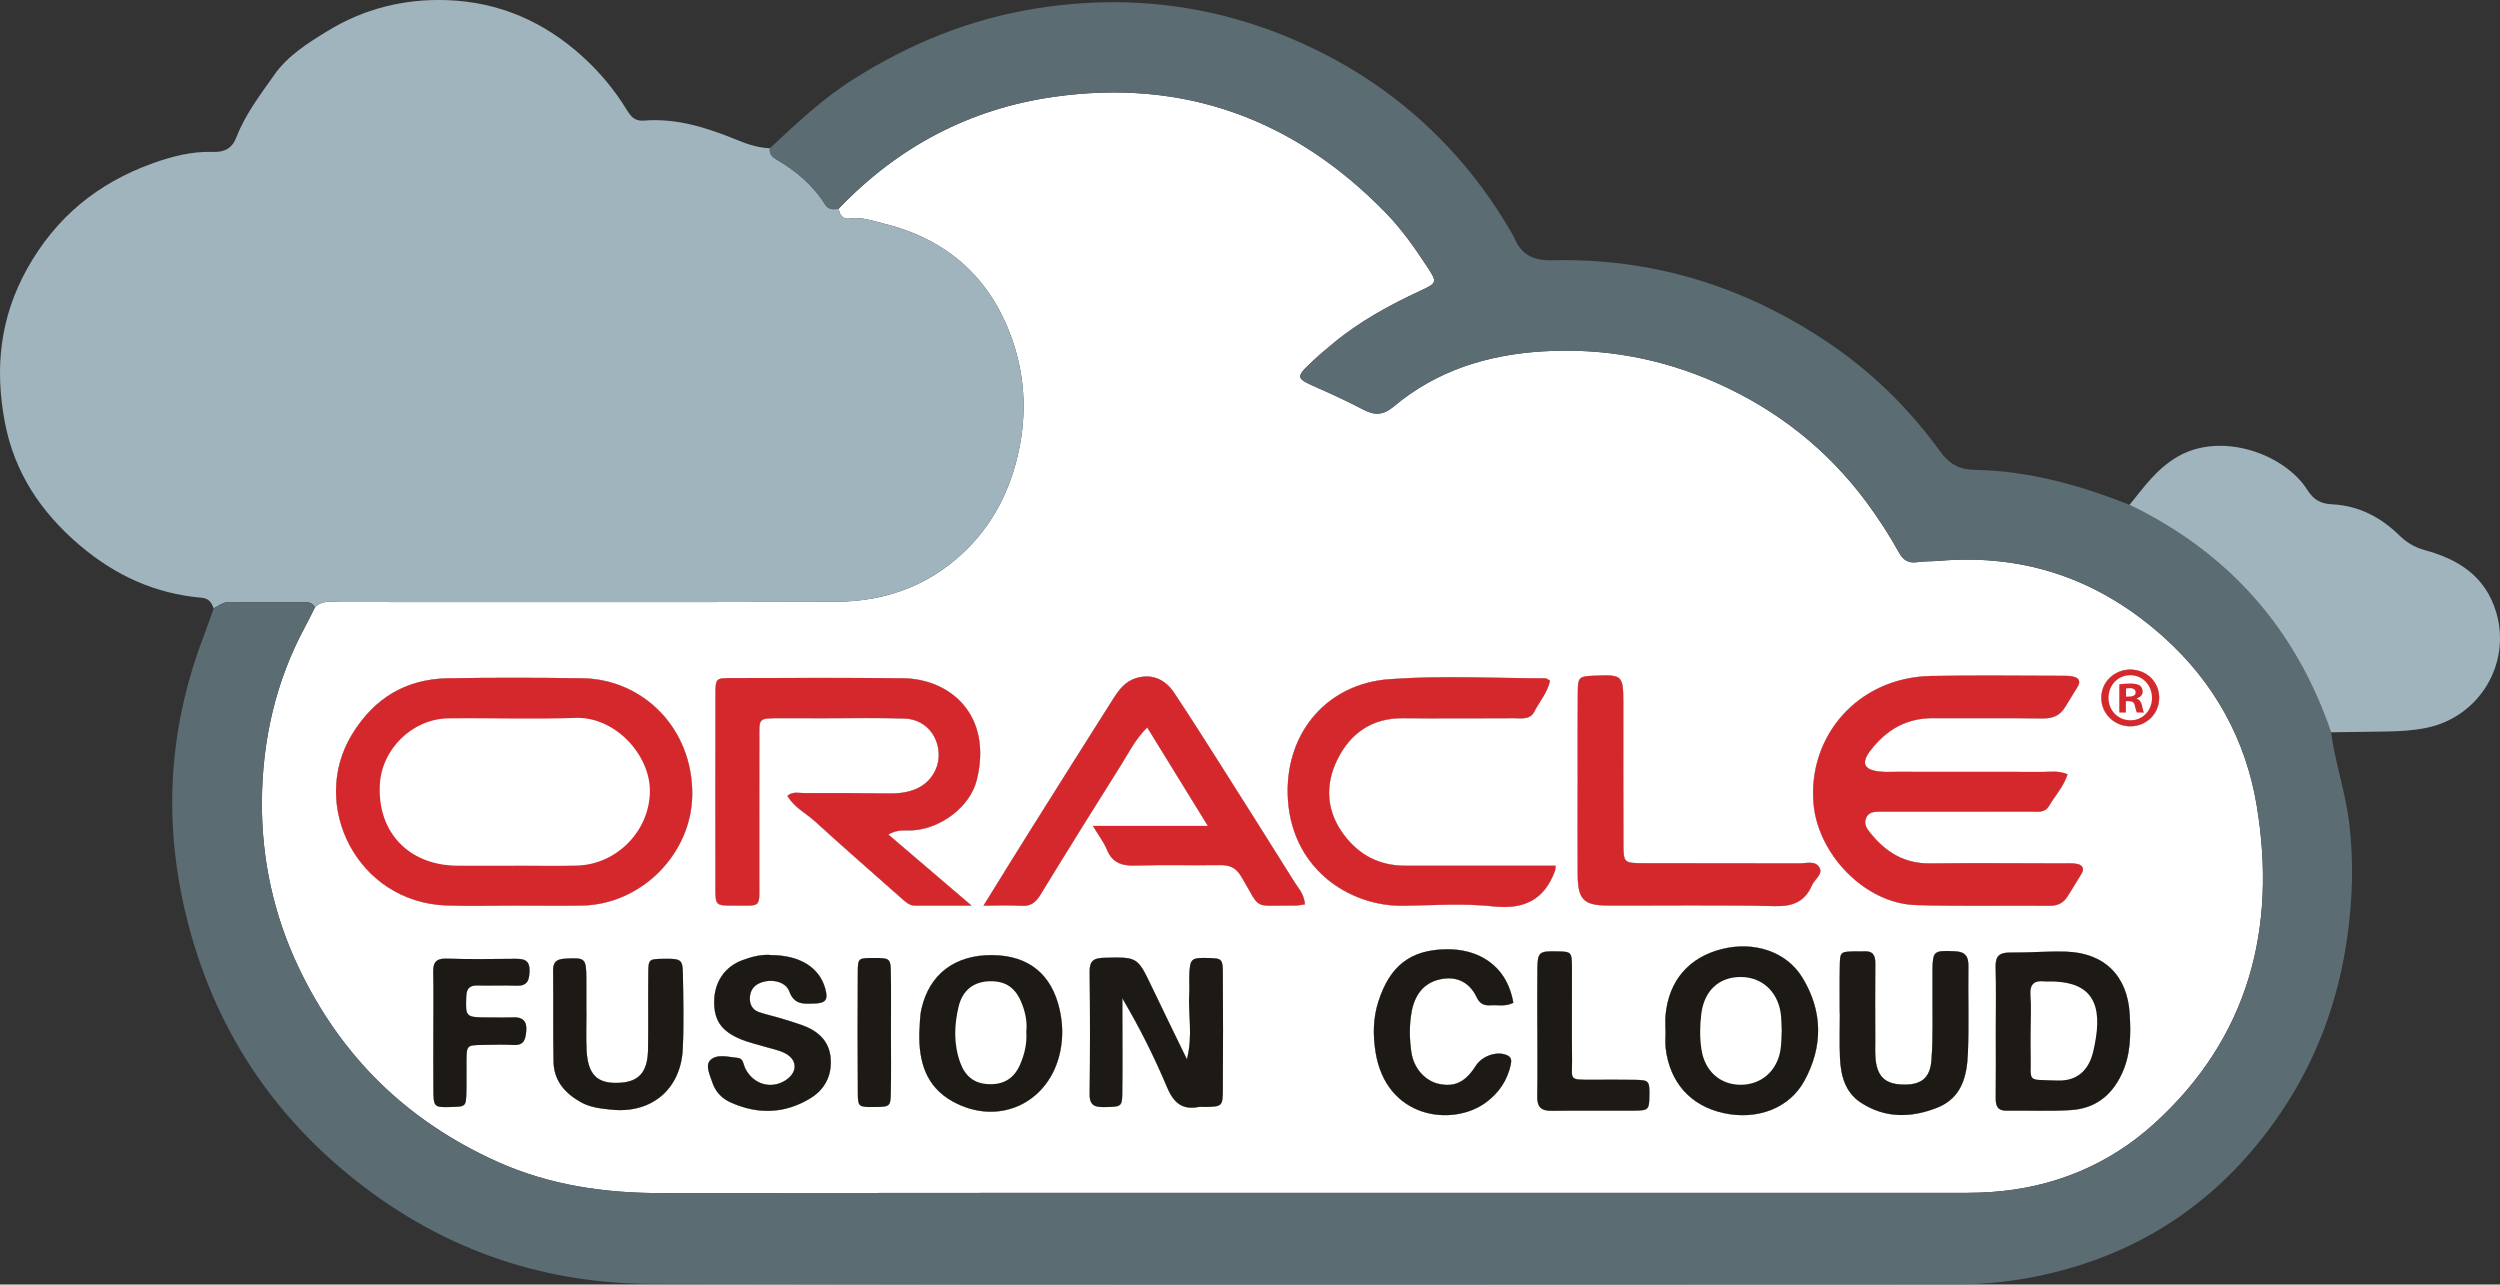 <svg xmlns="http://www.w3.org/2000/svg" id="Layer_2" viewBox="0 0 560.49 287.98"><rect x="0" y="0" width="560.49" height="287.98" fill="#333333" stroke="none"/><defs><style>      .cls-1 {        fill: #fff;      }      .cls-2 {        fill: #a0b4be;      }      .cls-3 {        fill: #d5282c;      }      .cls-4 {        fill: #1d1a15;      }      .cls-5 {        fill: #5b6c73;      }    </style></defs><g id="Layer_4"><g><path class="cls-1" d="M505.95,180.63c-2.44-14.75-9.47-27.58-20.84-37.78-14.38-12.91-31.07-18.74-50.34-17.12-1.66.14-3.35.08-4.99.31-1.95.28-3.1-.48-4.02-2.14-2.18-3.93-4.62-7.69-7.3-11.31-8.83-11.91-20.11-20.75-33.6-26.75-12.36-5.49-25.34-7.88-38.87-7.07-12.44.74-23.88,4.28-33.54,12.38-2.35,1.97-4.26,2.01-6.75.71-3.24-1.69-6.56-3.26-9.91-4.73-5.5-2.42-5.53-2.39-1.08-6.55,1.33-1.25,2.76-2.41,4.16-3.58,5.94-4.94,12.64-8.59,19.61-11.83,3.73-1.73,3.77-1.88,1.51-5.33-2.83-4.33-5.82-8.55-9.43-12.25-20.46-20.95-45.2-30.01-74.28-25.88-18.89,2.68-35,11.21-48.23,25.06.17,1.58.98,2.46,2.63,2.21,2.56-.38,4.95.54,7.32,1.11,14.47,3.53,24.32,12.4,29.09,26.49,2.91,8.61,3.14,17.46.88,26.38-1.83,7.22-5.05,13.62-10.11,19.04-8.28,8.85-18.73,12.89-30.64,12.92-36.98.12-73.96.04-110.94.05-1.96,0-4.04-.49-5.66,1.18-.75,1.48-1.47,2.98-2.26,4.44-6.64,12.29-9.59,25.65-9.64,39.39-.04,12.69,2.61,25.04,8.14,36.73,9.51,20.11,24.33,34.59,44.56,43.71,11.77,5.31,24.1,7.08,36.92,7.07,95.85-.09,191.69-.05,287.54-.06,3.5,0,7.01.06,10.5-.18,13.93-.95,26.36-6.05,36.6-15.35,21.2-19.23,27.52-43.81,22.97-71.27ZM115.7,220.99c-2.82-.12-5.64.03-8.47-.05-1.83-.06-2.63.51-2.7,2.53-.15,4.48-.15,4.6,4.56,4.63,2,.01,3.99.06,5.98-.02,2.13-.08,3.1.89,2.92,2.99-.15,1.71-.36,3.33-2.78,3.21-2.32-.12-4.65-.05-6.97-.01-3.58.05-3.6.07-3.65,3.44-.04,2.33.04,4.66-.02,6.98-.08,3.38-.14,3.4-3.29,3.49-4.02.13-4.09.09-4.12-4.08-.04-4.32-.01-8.64-.01-12.96s.08-8.64-.03-12.96c-.06-2.23.45-3.34,3.01-3.26,5.14.17,10.29.08,15.44.04,1.87,0,3.18.23,3.15,2.66-.03,2.21-.5,3.48-3.02,3.37ZM153.08,235.14c-.42,9.05-7.01,14.6-16.05,13.64-2.28-.24-4.64-.47-6.75-1.64-3.58-1.99-6.08-4.8-6.18-9.04-.15-6.83-.01-13.67-.1-20.5-.02-1.97.81-2.56,2.65-2.67,4.57-.26,4.78-.14,4.81,4.45.01,2.5,0,5,0,7.5h.02c0,2.84-.11,5.68.03,8.51.27,5.37,2.23,7.44,6.71,7.39,4.91-.05,6.99-2.21,7.07-7.57.08-5.67-.02-11.34.05-17.01.03-3.18.13-3.19,3.51-3.24,3.76-.05,4.19.16,4.25,3.17.1,5.67.24,11.35-.02,17.01ZM130.48,203.02c-5.16.09-10.31.01-15.47.01s-9.99.17-14.97-.03c-19.99-.76-30.75-22.52-21.15-38.29,5.02-8.26,12.16-12.5,21.67-12.65,9.98-.15,19.97-.13,29.95,0,13.68.19,24.73,11.22,24.69,25.93-.03,13.36-11.38,24.8-24.72,25.03ZM181.8,246.16c-5.77,3.57-11.92,3.79-18.1.95-1.87-.86-3.28-2.33-3.95-4.31-.56-1.69-1.71-3.94-.5-5.12,1.53-1.5,4.11-.69,6.22-.49,1.18.11,1.18,1.44,1.6,2.31,1.77,3.61,5.82,4.8,9.07,2.68,2.81-1.84,2.68-4.76-.39-6.17-1.49-.69-3.16-.99-4.74-1.47-1.59-.48-3.22-.85-4.75-1.47-4.49-1.81-6.2-4.27-6.15-8.6.06-4.27,2.34-7.73,6.34-9.21,2.18-.8,4.46-1.38,6.56-1.13,6.37.06,10.67,2.79,11.98,7.42.73,2.56.22,3.36-2.43,3.44-2.29.06-4.47.37-5.61-2.73-.84-2.29-4.14-2.88-6.52-1.9-1.56.64-2.3,1.86-2.32,3.5-.01,1.49.69,2.6,2.1,3.07,1.57.53,3.2.88,4.79,1.35,1.6.48,3.18.97,4.75,1.52,3.53,1.26,6.14,3.44,6.48,7.42.33,3.81-1.27,6.99-4.43,8.94ZM199.72,245.08c-.06,3-.24,3.07-3.67,3.11-3.48.04-3.71-.05-3.73-2.96-.07-9.12-.06-18.24-.01-27.36.02-3.08.14-3.09,3.58-3.09,3.51-.01,3.77.11,3.83,2.94.09,4.64.02,9.29.03,13.93,0,4.47.06,8.95-.03,13.43ZM202.14,201.43c-6.47-5.74-13.01-11.41-19.39-17.25-2.04-1.87-4.7-3.12-6.21-5.76,1.2-1.02,2.55-.61,3.76-.61,6.33-.02,12.66,0,18.99.08,2.03.03,4-.17,5.87-.92,3.76-1.5,5.86-5.31,5.17-9.22-.66-3.78-3.59-6.54-7.61-6.66-5.99-.17-11.99-.06-17.99-.06-3.16-.01-6.33,0-9.49-.01-5.45,0-4.99-.07-5,4.81-.03,10.5,0,21-.01,31.5-.01,6.44.69,5.69-6.01,5.7-3.75,0-3.82-.07-3.82-3.87-.03-14.5-.03-29,.01-43.5.01-3.56.08-3.62,3.55-3.63,12.83-.02,25.66-.1,38.48.04,10.69.12,20.11,8.32,16.56,22.76-1.5,6.1-8.05,10.92-14.38,11.34-1.59.1-3.28-.33-5.45.93,6.2,5.29,11.97,10.23,18.64,15.93-4.93,0-8.8,0-12.67,0-1.3,0-2.12-.83-3-1.61ZM237.68,235.84c-2.43,11.51-13.87,16.82-24.16,11.07-5.95-3.32-7.52-8.9-7.42-15.24.14-1.82.08-3.69.48-5.45,1.77-7.86,7.54-12.17,15.93-12.09,8.16.09,13.34,4.33,15.09,12.34.68,3.12.75,6.22.08,9.37ZM274.16,244.25c-.03,3.79-.16,3.84-3.98,3.93-.5.01-1.01-.08-1.5.01-3.77.72-5.63-1.1-7.06-4.49-2.82-6.71-6.08-13.24-9.99-19.87v2.93c0,6.16.07,12.33-.02,18.5-.03,2.83-.34,2.89-3.85,2.94-2.08.04-3.5-.17-3.47-2.87.11-9.16.11-18.33,0-27.5-.03-2.51,1-3.04,3.27-3.1,7.47-.18,7.44-.25,10.7,6.57,2.49,5.23,5.05,10.43,7.84,16.19,1.39-5.4.23-10.2.52-14.95.08-1.32-.03-2.66.02-3.99.15-3.63.43-3.87,4.18-3.77,3.14.08,3.31.16,3.34,3.46.05,8.67.06,17.34,0,26.01ZM290.34,203.02c-9.83-.09-7.4,1.29-12.06-6.51-1.23-2.07-2.68-2.59-4.85-2.56-6.32.09-12.65-.09-18.97.1-3.02.09-5.11-.65-6.32-3.61-.67-1.63-1.8-3.08-3.11-5.27h25.77c-4.8-7.79-9.09-14.75-13.6-22.08-2.64,2.61-4.07,5.55-5.78,8.27-6.1,9.69-12.16,19.42-18.13,29.19-1.07,1.76-2.19,2.68-4.34,2.53-2.62-.18-5.26-.04-8.45-.04,3.7-5.96,7.07-11.46,10.5-16.91,6.18-9.85,12.37-19.68,18.6-29.5,1.26-1.97,2.68-3.87,5.07-4.59,3.42-1.03,6.44.07,8.6,3.32,3.39,5.11,6.69,10.3,9.98,15.48,5.69,8.98,11.38,17.96,17,26.97.86,1.37,2.11,2.59,2.32,4.95-.94.11-1.59.27-2.23.26ZM288.69,177.9c-.28-13.83,8.92-24.61,22.78-25.63,11.6-.86,23.32-.21,34.98-.2.29,0,.57.27,1.06.52-.53,2.62-2.34,4.65-3.53,6.96-.95,1.84-2.8,1.47-4.44,1.47-8.34.01-16.67.08-25,0-6.96-.07-11.82,3.39-14.72,9.29-2.82,5.74-2.47,11.62,1.55,16.94,3.43,4.54,8,6.85,13.72,6.84h33.67c-.08.79-.07.97-.12,1.12-2.4,6.5-6.87,8.76-13.85,8-6.59-.71-13.32-.25-19.98-.13-12.55.23-25.79-8.63-26.12-25.17ZM316.43,235.93c.52,3.58,3.08,6.41,6.15,7.07,3.55.77,5.96-.4,8.26-4.02,1.45-2.29,4.82-3.42,7.07-2.39.94.43,1,1.15.81,2.06-.77,3.57-2.66,6.38-5.6,8.54-7.47,5.49-22.38,3.66-24.74-11.37-.58-3.72-.57-7.55.66-11.34,2.6-8.01,7.21-11.54,15.22-11.66,6.91-.11,13.52,3.33,15.03,12-1.79.93-3.49.44-5.11.56-1.4.1-2.4-.27-3.11-1.78-1.61-3.4-4.54-4.84-8.19-4.04-3.86.83-5.78,3.73-6.42,7.41-.52,2.96-.47,5.99-.03,8.96ZM369.79,245.61c-.05,3.17-.15,3.36-3.39,3.39-6.16.05-12.33-.05-18.49.04-2.35.04-3.31-.83-3.27-3.2.09-4.99.03-9.99.03-14.99h-.01c0-4.5-.05-9,.01-13.49.05-3.93.34-4.14,4.38-4.07,3.31.07,3.36.07,3.38,3.86.03,6.83-.06,13.66.02,20.49.05,4.55-.91,4.44,4.66,4.43,3.16,0,6.33-.04,9.49.02,3.12.07,3.23.23,3.19,3.52ZM404.53,242.33c-3.43,6.25-10.69,8.85-18.12,7.22-7.37-1.62-12.05-6.82-12.97-14.51-.15-1.31-.02-2.66-.02-3.99h-.03c0-1.17-.09-2.34.02-3.49.73-7.71,5.21-12.93,12.63-14.79,7.18-1.8,14.43.53,18.01,6.34,4.65,7.54,4.7,15.53.48,23.22ZM406.22,198.5c-1.59,3.67-4.28,4.74-8.3,4.65-12.48-.29-24.97-.09-37.46-.14-5.4-.01-6.71-1.35-6.75-6.83-.04-6.83-.01-13.66-.01-20.48h.01c0-6.83-.04-13.66.02-20.49.03-3.44.26-3.58,3.72-3.72,6.31-.26,6.48-.11,6.49,6.11.01,10.49-.03,20.98.02,31.47.02,4.38.09,4.44,4.49,4.45,11.65.04,23.3,0,34.96.04,1.59.01,3.71-.7,4.56,1.06.69,1.43-1.17,2.55-1.75,3.88ZM441.2,236.12c-.21,5.12-1.35,10.04-6.9,12.23-5.89,2.32-11.76,2.4-17.18-1.19-3.48-2.31-4.45-6.11-4.61-10.05-.14-3.33-.03-6.67-.03-10h-.03c0-3.51-.05-7.01.02-10.51.06-3.23.11-3.23,3.45-3.31.66-.02,1.33.05,2,0,2-.13,2.54.92,2.52,2.76-.06,5.66-.02,11.34-.01,17.01,0,1.33-.05,2.67.04,4,.27,4.07,2.01,5.89,5.76,6.08,4.29.22,6.48-1.24,6.79-5.48.4-5.3.19-10.66.24-15.99.01-1.33-.02-2.67-.01-4,.05-4.49.28-4.59,4.9-4.41,2.38.09,3.19,1.03,3.16,3.35-.1,6.5.15,13.02-.11,19.51ZM429.46,202.91c-11.35-.38-21.86-11.34-22.87-22.68-1.34-14.95,9.71-28.35,26.35-28.68,9.83-.19,19.66-.05,29.49-.04.82,0,1.68,0,2.47.2,1.19.3,1.61,1.07.91,2.22-.95,1.56-1.91,3.12-2.87,4.68-1.16,1.88-2.81,2.49-5.04,2.46-8.16-.12-16.33-.01-24.49-.06-5.99-.04-10.54,2.63-14.07,7.26-2.1,2.75-1.5,4.25,1.82,4.68,1.32.18,2.66.09,4,.09,10.99,0,21.98,0,32.98.02,1.64.01,3.32-.32,5.41.53-.96,2.88-2.85,4.82-4.16,7.09-.96,1.64-2.56,1.28-4.02,1.28-7.33.02-14.66.01-21.99.01-3.96,0-7.92-.01-11.88,0-1.18.01-2.43.03-3.06,1.25-.71,1.41.08,2.54.94,3.6,3.41,4.22,7.57,6.82,13.25,6.75,9.83-.12,19.66-.02,29.48-.01,1.17,0,2.35-.08,3.49.11,1.13.19,1.81.94,1.11,2.14-1,1.73-2.1,3.39-3.14,5.1-.95,1.55-2.24,2.19-4.13,2.17-9.99-.1-20,.16-29.98-.17ZM475.6,240.97c-2.32,4.83-6.03,7.53-11.2,7.9-4.81.33-9.65.06-14.47.14-2.04.04-2.52-1-2.5-2.8.06-4.99.02-9.98.02-14.98s.09-9.65-.04-14.48c-.07-2.41.87-3.21,3.21-3.19,4.15.04,8.31-.32,12.46-.21,8.64.23,13.88,5.34,14.39,13.97.27,4.64.26,9.23-1.87,13.65ZM477.61,162.83c-3.62,0-6.51-2.81-6.51-6.39s2.89-6.32,6.51-6.32,6.47,2.81,6.47,6.32-2.81,6.39-6.47,6.39Z"></path><path class="cls-1" d="M118.72,217.62c-.03,2.21-.5,3.48-3.02,3.37-2.82-.12-5.64.03-8.47-.05-1.83-.06-2.63.51-2.7,2.53-.15,4.48-.15,4.6,4.56,4.63,2,.01,3.99.06,5.98-.02,2.13-.08,3.1.89,2.92,2.99-.15,1.71-.36,3.33-2.78,3.21-2.32-.12-4.65-.05-6.97-.01-3.58.05-3.6.07-3.65,3.44-.04,2.33.04,4.66-.02,6.98-.08,3.38-.14,3.4-3.29,3.49-4.02.13-4.09.09-4.12-4.08-.04-4.32-.01-8.64-.01-12.96s.08-8.64-.03-12.96c-.06-2.23.45-3.34,3.01-3.26,5.14.17,10.29.08,15.44.04,1.87,0,3.18.23,3.15,2.66Z"></path><path class="cls-1" d="M153.1,218.13c.1,5.67.24,11.35-.02,17.01-.42,9.05-7.01,14.6-16.05,13.64-2.28-.24-4.64-.47-6.75-1.64-3.58-1.99-6.08-4.8-6.18-9.04-.15-6.83-.01-13.67-.1-20.5-.02-1.97.81-2.56,2.65-2.67,4.57-.26,4.78-.14,4.81,4.45.01,2.5,0,5,0,7.5h.02c0,2.84-.11,5.68.03,8.51.27,5.37,2.23,7.44,6.71,7.39,4.91-.05,6.99-2.21,7.07-7.57.08-5.67-.02-11.34.05-17.01.03-3.18.13-3.19,3.51-3.24,3.76-.05,4.19.16,4.25,3.17Z"></path><path class="cls-1" d="M155.2,177.99c-.03,13.36-11.38,24.8-24.72,25.03-5.16.09-10.31.01-15.47.01s-9.99.17-14.97-.03c-19.99-.76-30.75-22.52-21.15-38.29,5.02-8.26,12.16-12.5,21.67-12.65,9.98-.15,19.97-.13,29.95,0,13.68.19,24.73,11.22,24.69,25.93Z"></path><path class="cls-1" d="M186.23,237.22c.33,3.81-1.27,6.99-4.43,8.94-5.77,3.57-11.92,3.79-18.1.95-1.87-.86-3.28-2.33-3.95-4.31-.56-1.69-1.71-3.94-.5-5.12,1.53-1.5,4.11-.69,6.22-.49,1.18.11,1.18,1.44,1.6,2.31,1.77,3.61,5.82,4.8,9.07,2.68,2.81-1.84,2.68-4.76-.39-6.17-1.49-.69-3.16-.99-4.74-1.47-1.59-.48-3.22-.85-4.75-1.47-4.49-1.81-6.2-4.27-6.15-8.6.06-4.27,2.34-7.73,6.34-9.21,2.18-.8,4.46-1.38,6.56-1.13,6.37.06,10.67,2.79,11.98,7.42.73,2.56.22,3.36-2.43,3.44-2.29.06-4.47.37-5.61-2.73-.84-2.29-4.14-2.88-6.52-1.9-1.56.64-2.3,1.86-2.32,3.5-.01,1.49.69,2.6,2.1,3.07,1.57.53,3.2.88,4.79,1.35,1.6.48,3.18.97,4.75,1.52,3.53,1.26,6.14,3.44,6.48,7.42Z"></path><path class="cls-1" d="M199.75,231.65c0,4.47.06,8.95-.03,13.43-.06,3-.24,3.07-3.67,3.11-3.48.04-3.71-.05-3.73-2.96-.07-9.12-.06-18.24-.01-27.36.02-3.08.14-3.09,3.58-3.09,3.51-.01,3.77.11,3.83,2.94.09,4.64.02,9.29.03,13.93Z"></path><path class="cls-1" d="M217.81,203.03c-4.93,0-8.8,0-12.67,0-1.3,0-2.12-.83-3-1.61-6.47-5.74-13.01-11.41-19.39-17.25-2.04-1.87-4.7-3.12-6.21-5.76,1.2-1.02,2.55-.61,3.76-.61,6.33-.02,12.66,0,18.99.08,2.03.03,4-.17,5.87-.92,3.76-1.5,5.86-5.31,5.17-9.22-.66-3.78-3.59-6.54-7.61-6.66-5.99-.17-11.99-.06-17.99-.06-3.16-.01-6.33,0-9.49-.01-5.45,0-4.99-.07-5,4.81-.03,10.5,0,21-.01,31.5-.01,6.44.69,5.69-6.01,5.7-3.75,0-3.82-.07-3.82-3.87-.03-14.5-.03-29,.01-43.5.01-3.56.08-3.62,3.55-3.63,12.83-.02,25.66-.1,38.48.04,10.69.12,20.11,8.32,16.56,22.76-1.5,6.1-8.05,10.92-14.38,11.34-1.59.1-3.28-.33-5.45.93,6.2,5.29,11.97,10.23,18.64,15.93Z"></path><path class="cls-1" d="M237.6,226.47c.68,3.12.75,6.22.08,9.37-2.43,11.51-13.87,16.82-24.16,11.07-5.95-3.32-7.52-8.9-7.42-15.24.14-1.82.08-3.69.48-5.45,1.77-7.86,7.54-12.17,15.93-12.09,8.16.09,13.34,4.33,15.09,12.34Z"></path><path class="cls-1" d="M274.16,218.24c.05,8.67.06,17.34,0,26.01-.03,3.79-.16,3.84-3.98,3.93-.5.01-1.01-.08-1.5.01-3.77.72-5.63-1.1-7.06-4.49-2.82-6.71-6.08-13.24-9.99-19.87v2.93c0,6.16.07,12.33-.02,18.5-.03,2.83-.34,2.89-3.85,2.94-2.08.04-3.5-.17-3.47-2.87.11-9.16.11-18.33,0-27.5-.03-2.51,1-3.04,3.27-3.1,7.47-.18,7.44-.25,10.7,6.57,2.49,5.23,5.05,10.43,7.84,16.19,1.39-5.4.23-10.2.52-14.95.08-1.32-.03-2.66.02-3.99.15-3.63.43-3.87,4.18-3.77,3.14.08,3.31.16,3.34,3.46Z"></path><path class="cls-1" d="M290.25,197.81c.86,1.37,2.11,2.59,2.32,4.95-.94.11-1.59.27-2.23.26-9.83-.09-7.4,1.29-12.06-6.51-1.23-2.07-2.68-2.59-4.85-2.56-6.32.09-12.65-.09-18.97.1-3.02.09-5.11-.65-6.32-3.61-.67-1.63-1.8-3.08-3.11-5.27h25.77c-4.8-7.79-9.09-14.75-13.6-22.08-2.64,2.61-4.07,5.55-5.78,8.27-6.1,9.69-12.16,19.42-18.13,29.19-1.07,1.76-2.19,2.68-4.34,2.53-2.62-.18-5.26-.04-8.45-.04,3.7-5.96,7.07-11.46,10.5-16.91,6.18-9.85,12.37-19.68,18.6-29.5,1.26-1.97,2.68-3.87,5.07-4.59,3.42-1.03,6.44.07,8.6,3.32,3.39,5.11,6.69,10.3,9.98,15.48,5.69,8.98,11.38,17.96,17,26.97Z"></path><path class="cls-1" d="M316.46,226.97c-.52,2.96-.47,5.99-.03,8.96.52,3.58,3.08,6.41,6.15,7.07,3.55.77,5.96-.4,8.26-4.02,1.45-2.29,4.82-3.42,7.07-2.39.94.43,1,1.15.81,2.06-.77,3.57-2.66,6.38-5.6,8.54-7.47,5.49-22.38,3.66-24.74-11.37-.58-3.72-.57-7.55.66-11.34,2.6-8.01,7.21-11.54,15.22-11.66,6.91-.11,13.52,3.33,15.03,12-1.79.93-3.49.44-5.11.56-1.4.1-2.4-.27-3.11-1.78-1.61-3.4-4.54-4.84-8.19-4.04-3.86.83-5.78,3.73-6.42,7.41Z"></path><path class="cls-1" d="M314.81,203.07c-12.55.23-25.79-8.63-26.12-25.17-.28-13.83,8.92-24.61,22.78-25.63,11.6-.86,23.32-.21,34.98-.2.29,0,.57.27,1.06.52-.53,2.62-2.34,4.65-3.53,6.96-.95,1.84-2.8,1.47-4.44,1.47-8.34.01-16.67.08-25,0-6.96-.07-11.82,3.39-14.72,9.29-2.82,5.74-2.47,11.62,1.55,16.94,3.43,4.54,8,6.85,13.72,6.84h33.67c-.08.79-.07.97-.12,1.12-2.4,6.5-6.87,8.76-13.85,8-6.59-.71-13.32-.25-19.98-.13Z"></path><path class="cls-1" d="M369.79,245.61c-.05,3.17-.15,3.36-3.39,3.39-6.16.05-12.33-.05-18.49.04-2.35.04-3.31-.83-3.27-3.2.09-4.99.03-9.99.03-14.99h-.01c0-4.5-.05-9,.01-13.49.05-3.93.34-4.14,4.38-4.07,3.31.07,3.36.07,3.38,3.86.03,6.83-.06,13.66.02,20.49.05,4.55-.91,4.44,4.66,4.43,3.16,0,6.33-.04,9.49.02,3.12.07,3.23.23,3.19,3.52Z"></path><path class="cls-1" d="M404.05,219.11c4.65,7.54,4.7,15.53.48,23.22-3.43,6.25-10.69,8.85-18.12,7.22-7.37-1.62-12.05-6.82-12.97-14.51-.15-1.31-.02-2.66-.02-3.99h-.03c0-1.17-.09-2.34.02-3.49.73-7.71,5.21-12.93,12.63-14.79,7.18-1.8,14.43.53,18.01,6.34Z"></path><path class="cls-1" d="M407.97,194.62c.69,1.43-1.17,2.55-1.75,3.88-1.59,3.67-4.28,4.74-8.3,4.65-12.48-.29-24.97-.09-37.46-.14-5.4-.01-6.71-1.35-6.75-6.83-.04-6.83-.01-13.66-.01-20.48h.01c0-6.83-.04-13.66.02-20.49.03-3.44.26-3.58,3.72-3.72,6.31-.26,6.48-.11,6.49,6.11.01,10.49-.03,20.98.02,31.47.02,4.38.09,4.44,4.49,4.45,11.65.04,23.3,0,34.96.04,1.59.01,3.71-.7,4.56,1.06Z"></path><path class="cls-1" d="M441.2,236.12c-.21,5.12-1.35,10.04-6.9,12.23-5.89,2.32-11.76,2.4-17.18-1.19-3.48-2.31-4.45-6.11-4.61-10.05-.14-3.33-.03-6.67-.03-10h-.03c0-3.51-.05-7.01.02-10.51.06-3.23.11-3.23,3.45-3.31.66-.02,1.33.05,2,0,2-.13,2.54.92,2.52,2.76-.06,5.66-.02,11.34-.01,17.01,0,1.33-.05,2.67.04,4,.27,4.07,2.01,5.89,5.76,6.08,4.29.22,6.48-1.24,6.79-5.48.4-5.3.19-10.66.24-15.99.01-1.33-.02-2.67-.01-4,.05-4.49.28-4.59,4.9-4.41,2.38.09,3.19,1.03,3.16,3.35-.1,6.5.15,13.02-.11,19.51Z"></path><path class="cls-1" d="M429.46,202.91c-11.35-.38-21.86-11.34-22.87-22.68-1.34-14.95,9.71-28.35,26.35-28.68,9.83-.19,19.66-.05,29.49-.04.82,0,1.68,0,2.47.2,1.19.3,1.61,1.07.91,2.22-.95,1.56-1.91,3.12-2.87,4.68-1.16,1.88-2.81,2.49-5.04,2.46-8.16-.12-16.33-.01-24.49-.06-5.99-.04-10.54,2.63-14.07,7.26-2.1,2.75-1.5,4.25,1.82,4.68,1.32.18,2.66.09,4,.09,10.99,0,21.98,0,32.98.02,1.64.01,3.32-.32,5.41.53-.96,2.88-2.85,4.82-4.16,7.09-.96,1.64-2.56,1.28-4.02,1.28-7.33.02-14.66.01-21.99.01-3.96,0-7.92-.01-11.88,0-1.18.01-2.43.03-3.06,1.25-.71,1.41.08,2.54.94,3.6,3.41,4.22,7.57,6.82,13.25,6.75,9.83-.12,19.66-.02,29.48-.01,1.17,0,2.35-.08,3.49.11,1.13.19,1.81.94,1.11,2.14-1,1.73-2.1,3.39-3.14,5.1-.95,1.55-2.24,2.19-4.13,2.17-9.99-.1-20,.16-29.98-.17Z"></path><path class="cls-1" d="M477.47,227.32c.27,4.64.26,9.23-1.87,13.65-2.32,4.83-6.03,7.53-11.2,7.9-4.81.33-9.65.06-14.47.14-2.04.04-2.52-1-2.5-2.8.06-4.99.02-9.98.02-14.98s.09-9.65-.04-14.48c-.07-2.41.87-3.21,3.21-3.19,4.15.04,8.31-.32,12.46-.21,8.64.23,13.88,5.34,14.39,13.97Z"></path><path class="cls-1" d="M484.08,156.44c0,3.58-2.81,6.39-6.47,6.39s-6.51-2.81-6.51-6.39,2.89-6.32,6.51-6.32,6.47,2.81,6.47,6.32Z"></path><g><path class="cls-2" d="M227.97,102.96c-1.83,7.22-5.05,13.62-10.11,19.04-8.28,8.85-18.73,12.89-30.64,12.92-36.98.12-73.96.04-110.94.05-1.96,0-4.04-.49-5.66,1.18-.44-.78-1.11-1.14-2-1.14-5.72,0-11.44.06-17.16-.04-1.47-.03-2.41.84-3.55,1.41-.5-1.26-1.02-2.22-2.73-2.37-10.35-.9-19.28-4.96-27.23-11.7-8.76-7.44-14.74-16.36-16.88-27.73C-1.19,82.59-.02,71.25,6.05,60.32c6.44-11.59,15.85-19.26,28.08-23.67,4.32-1.56,8.85-2.75,13.5-2.59,2.72.09,4.39-.75,5.38-3.31,1.99-5.15,5.36-9.51,8.48-13.97,2.99-4.26,7.44-7.06,11.78-9.73C81.48,1.97,90.61-.31,100.23.03c11.67.41,21.8,4.84,30.43,12.7,3.83,3.48,7.11,7.41,9.81,11.83.87,1.41,1.74,2.65,3.84,2.48,7.45-.62,14.34,1.64,21.12,4.41,2.29.94,4.66,1.69,7.17,1.79-.15,1.12.4,1.87,1.32,2.41,4.44,2.59,8.31,5.79,11.07,10.2.72,1.16,1.87,1.2,3.06.92.17,1.58.98,2.46,2.63,2.21,2.56-.38,4.95.54,7.32,1.11,14.47,3.53,24.32,12.4,29.09,26.49,2.91,8.61,3.14,17.46.88,26.38Z"></path><path class="cls-5" d="M526.27,209.98c-1.99,14.36-6.91,27.72-15.1,39.74-13.03,19.12-30.83,31.32-53.49,36.21-5.99,1.29-12.11,2-18.26,2-97.81.01-195.62.15-293.43-.09-25.39-.06-48.21-8.34-67.97-24.58-19.8-16.28-32.05-37.17-37.21-62.07-4.12-19.92-2.44-39.62,4.91-58.72.77-2.01,1.46-4.06,2.19-6.09,1.14-.57,2.08-1.44,3.55-1.41,5.72.1,11.44.04,17.16.04.89,0,1.56.36,2,1.14-.75,1.48-1.47,2.98-2.26,4.44-6.64,12.29-9.59,25.65-9.64,39.39-.04,12.69,2.61,25.04,8.14,36.73,9.51,20.11,24.33,34.59,44.56,43.71,11.77,5.31,24.1,7.08,36.92,7.07,95.85-.09,191.69-.05,287.54-.06,3.5,0,7.01.06,10.5-.18,13.93-.95,26.36-6.05,36.6-15.35,21.2-19.23,27.52-43.81,22.97-71.27-2.44-14.75-9.47-27.58-20.84-37.78-14.38-12.91-31.07-18.74-50.34-17.12-1.66.14-3.35.08-4.99.31-1.95.28-3.1-.48-4.02-2.14-2.18-3.93-4.62-7.69-7.3-11.31-8.83-11.91-20.11-20.75-33.6-26.75-12.36-5.49-25.34-7.88-38.87-7.07-12.44.74-23.88,4.28-33.54,12.38-2.35,1.97-4.26,2.01-6.75.71-3.24-1.69-6.56-3.26-9.91-4.73-5.5-2.42-5.53-2.39-1.08-6.55,1.33-1.25,2.76-2.41,4.16-3.58,5.94-4.94,12.64-8.59,19.61-11.83,3.73-1.73,3.77-1.88,1.51-5.33-2.83-4.33-5.82-8.55-9.43-12.25-20.46-20.95-45.2-30.01-74.28-25.88-18.89,2.68-35,11.21-48.23,25.06-1.19.28-2.34.24-3.06-.92-2.76-4.41-6.63-7.61-11.07-10.2-.92-.54-1.47-1.29-1.32-2.41,5.96-5.57,11.89-11.17,18.83-15.54,12.63-7.97,26.13-13.48,41.03-15.83,21.53-3.4,42.09-.48,61.58,8.82,18.91,9.03,33.84,22.75,44.51,40.92.34.57.69,1.15.95,1.75,1.62,3.81,4.3,5.09,8.57,4.99,22.43-.52,42.91,5.83,61.53,18.28,9.93,6.64,18.34,14.86,25.32,24.51,2,2.77,4.13,4.13,7.74,4.19,12.09.21,23.59,3.42,34.78,7.85,22.14,10.71,37.21,27.69,45.17,50.98.92,6.9,3.25,13.49,4.09,20.47,1.02,8.54.73,16.95-.43,25.35Z"></path><path class="cls-2" d="M522.61,164.16c-7.96-23.29-23.03-40.27-45.17-50.98,3.2-3.93,5.97-7.97,10.69-10.75,9.86-5.8,24.07-.64,29.15,7.38,1.41,2.23,2.96,3.14,5.6,3.26,5.85.27,10.82,2.85,14.99,6.91,1.67,1.63,3.36,2.7,5.8,3.37,7.43,2.03,13.57,5.79,15.98,13.97,3.4,11.55-3.85,23.49-15.7,25.87-2.98.6-5.89.76-8.86.81-4.16.06-8.32.12-12.49.18Z"></path><path class="cls-3" d="M130.51,152.06c-9.98-.13-19.97-.15-29.95,0-9.51.15-16.65,4.39-21.67,12.65-9.6,15.77,1.16,37.53,21.15,38.29,4.98.2,9.98.03,14.97.03s10.31.08,15.47-.01c13.34-.23,24.69-11.67,24.72-25.03.04-14.71-11.01-25.74-24.69-25.93ZM129.39,194.05c-4.66.13-9.33.02-13.99.02v.02c-4.33,0-8.66.03-12.99-.01-10.8-.12-17.82-7.53-17.25-18.18.42-7.96,7.3-14.74,15.34-14.84,9.49-.12,19,.24,28.48-.11,8.88-.32,16.71,8.21,16.72,16.33,0,8.96-7.4,16.52-16.31,16.77Z"></path><path class="cls-3" d="M466.71,195.81c-1,1.73-2.1,3.39-3.14,5.1-.95,1.55-2.24,2.19-4.13,2.17-9.99-.1-20,.16-29.98-.17-11.35-.38-21.86-11.34-22.87-22.68-1.34-14.95,9.71-28.35,26.35-28.68,9.83-.19,19.66-.05,29.49-.04.82,0,1.68,0,2.47.2,1.19.3,1.61,1.07.91,2.22-.95,1.56-1.91,3.12-2.87,4.68-1.16,1.88-2.81,2.49-5.04,2.46-8.16-.12-16.33-.01-24.49-.06-5.99-.04-10.54,2.63-14.07,7.26-2.1,2.75-1.5,4.25,1.82,4.68,1.32.18,2.66.09,4,.09,10.99,0,21.98,0,32.98.02,1.64.01,3.32-.32,5.41.53-.96,2.88-2.85,4.82-4.16,7.09-.96,1.64-2.56,1.28-4.02,1.28-7.33.02-14.66.01-21.99.01-3.96,0-7.92-.01-11.88,0-1.18.01-2.43.03-3.06,1.25-.71,1.41.08,2.54.94,3.6,3.41,4.22,7.57,6.82,13.25,6.75,9.83-.12,19.66-.02,29.48-.01,1.17,0,2.35-.08,3.49.11,1.13.19,1.81.94,1.11,2.14Z"></path><path class="cls-3" d="M199.17,187.1c6.2,5.29,11.97,10.23,18.64,15.93-4.93,0-8.8,0-12.67,0-1.3,0-2.12-.83-3-1.61-6.47-5.74-13.01-11.41-19.39-17.25-2.04-1.87-4.7-3.12-6.21-5.76,1.2-1.02,2.55-.61,3.76-.61,6.33-.02,12.66,0,18.99.08,2.03.03,4-.17,5.87-.92,3.76-1.5,5.86-5.31,5.17-9.22-.66-3.78-3.59-6.54-7.61-6.66-5.99-.17-11.99-.06-17.99-.06-3.16-.01-6.33,0-9.49-.01-5.45,0-4.99-.07-5,4.81-.03,10.5,0,21-.01,31.5-.01,6.44.69,5.69-6.01,5.7-3.75,0-3.82-.07-3.82-3.87-.03-14.5-.03-29,.01-43.5.01-3.56.08-3.62,3.55-3.63,12.83-.02,25.66-.1,38.48.04,10.69.12,20.11,8.32,16.56,22.76-1.5,6.1-8.05,10.92-14.38,11.34-1.59.1-3.28-.33-5.45.93Z"></path><path class="cls-3" d="M292.57,202.76c-.94.11-1.59.27-2.23.26-9.83-.09-7.4,1.29-12.06-6.51-1.23-2.07-2.68-2.59-4.85-2.56-6.32.09-12.65-.09-18.97.1-3.02.09-5.11-.65-6.32-3.61-.67-1.63-1.8-3.08-3.11-5.27h25.77c-4.8-7.79-9.09-14.75-13.6-22.08-2.64,2.61-4.07,5.55-5.78,8.27-6.1,9.69-12.16,19.42-18.13,29.19-1.07,1.76-2.19,2.68-4.34,2.53-2.62-.18-5.26-.04-8.45-.04,3.7-5.96,7.07-11.46,10.5-16.91,6.18-9.85,12.37-19.68,18.6-29.5,1.26-1.97,2.68-3.87,5.07-4.59,3.42-1.03,6.44.07,8.6,3.32,3.39,5.11,6.69,10.3,9.98,15.48,5.69,8.98,11.38,17.96,17,26.97.86,1.37,2.11,2.59,2.32,4.95Z"></path><path class="cls-3" d="M348.76,194.08c-.08.79-.07.97-.12,1.12-2.4,6.5-6.87,8.76-13.85,8-6.59-.71-13.32-.25-19.98-.13-12.55.23-25.79-8.63-26.12-25.17-.28-13.83,8.92-24.61,22.78-25.63,11.6-.86,23.32-.21,34.98-.2.29,0,.57.27,1.06.52-.53,2.62-2.34,4.65-3.53,6.96-.95,1.84-2.8,1.47-4.44,1.47-8.34.01-16.67.08-25,0-6.96-.07-11.82,3.39-14.72,9.29-2.82,5.74-2.47,11.62,1.55,16.94,3.43,4.54,8,6.85,13.72,6.84h33.67Z"></path><path class="cls-3" d="M406.22,198.5c-1.59,3.67-4.28,4.74-8.3,4.65-12.48-.29-24.97-.09-37.46-.14-5.4-.01-6.71-1.35-6.75-6.83-.04-6.83-.01-13.66-.01-20.48h.01c0-6.83-.04-13.66.02-20.49.03-3.44.26-3.58,3.72-3.72,6.31-.26,6.48-.11,6.49,6.11.01,10.49-.03,20.98.02,31.47.02,4.38.09,4.44,4.49,4.45,11.65.04,23.3,0,34.96.04,1.59.01,3.71-.7,4.56,1.06.69,1.43-1.17,2.55-1.75,3.88Z"></path><path class="cls-4" d="M274.16,244.25c-.03,3.79-.16,3.84-3.98,3.93-.5.01-1.01-.08-1.5.01-3.77.72-5.63-1.1-7.06-4.49-2.82-6.71-6.08-13.24-9.99-19.87v2.93c0,6.16.07,12.33-.02,18.5-.03,2.83-.34,2.89-3.85,2.94-2.08.04-3.5-.17-3.47-2.87.11-9.16.11-18.33,0-27.5-.03-2.51,1-3.04,3.27-3.1,7.47-.18,7.44-.25,10.7,6.57,2.49,5.23,5.05,10.43,7.84,16.19,1.39-5.4.23-10.2.52-14.95.08-1.32-.03-2.66.02-3.99.15-3.63.43-3.87,4.18-3.77,3.14.08,3.31.16,3.34,3.46.05,8.67.06,17.34,0,26.01Z"></path><path class="cls-4" d="M477.47,227.32c-.51-8.63-5.75-13.74-14.39-13.97-4.15-.11-8.31.25-12.46.21-2.34-.02-3.28.78-3.21,3.19.13,4.83.04,9.66.04,14.48s.04,9.99-.02,14.98c-.02,1.8.46,2.84,2.5,2.8,4.82-.08,9.66.19,14.47-.14,5.17-.37,8.88-3.07,11.2-7.9,2.13-4.42,2.14-9.01,1.87-13.65ZM469.89,232.67c-.15.99-.35,1.97-.57,2.94-.91,4.03-3.35,6.78-7.99,6.63-7.25-.24-5.89.53-6.05-5.66-.05-1.84-.01-3.67-.01-5.51,0-2.67.15-5.34-.04-8-.18-2.52.93-3.3,3.21-3.02.17.02.34,0,.5,0,8.9-.21,12.35,3.76,10.95,12.62Z"></path><path class="cls-4" d="M404.05,219.11c-3.58-5.81-10.83-8.14-18.01-6.34-7.42,1.86-11.9,7.08-12.63,14.79-.11,1.15-.02,2.32-.02,3.49h.03c0,1.33-.13,2.68.02,3.99.92,7.69,5.6,12.89,12.97,14.51,7.43,1.63,14.69-.97,18.12-7.22,4.22-7.69,4.17-15.68-.48-23.22ZM399.14,235.6c-.86,4.69-4.44,7.65-9,7.6-4.55-.05-7.94-3.1-8.68-7.91-.4-2.63-.36-5.29-.04-7.93.63-5.19,3.89-8.29,8.76-8.32,4.73-.04,8.34,3.17,9.05,8.13.17,1.14.14,2.32.22,3.91-.08,1.22-.02,2.91-.31,4.52Z"></path><path class="cls-4" d="M441.2,236.12c-.21,5.12-1.35,10.04-6.9,12.23-5.89,2.32-11.76,2.4-17.18-1.19-3.48-2.31-4.45-6.11-4.61-10.05-.14-3.33-.03-6.67-.03-10h-.03c0-3.51-.05-7.01.02-10.51.06-3.23.11-3.23,3.45-3.31.66-.02,1.33.05,2,0,2-.13,2.54.92,2.52,2.76-.06,5.66-.02,11.34-.01,17.01,0,1.33-.05,2.67.04,4,.27,4.07,2.01,5.89,5.76,6.08,4.29.22,6.48-1.24,6.79-5.48.4-5.3.19-10.66.24-15.99.01-1.33-.02-2.67-.01-4,.05-4.49.28-4.59,4.9-4.41,2.38.09,3.19,1.03,3.16,3.35-.1,6.5.15,13.02-.11,19.51Z"></path><path class="cls-4" d="M237.6,226.47c-1.75-8.01-6.93-12.25-15.09-12.34-8.39-.08-14.16,4.23-15.93,12.09-.4,1.76-.34,3.63-.48,5.45-.1,6.34,1.47,11.92,7.42,15.24,10.29,5.75,21.73.44,24.16-11.07.67-3.15.6-6.25-.08-9.37ZM228.69,238.69c-1.39,3.17-3.75,4.52-7.09,4.37-3.19-.13-5.2-1.8-6.28-4.73-1.55-4.19-1.41-8.5-.39-12.7.93-3.82,3.57-5.62,7.17-5.64,3.51,0,5.65,1.52,7.05,5.14.79,2.03,1.16,4.14.94,6.19.19,2.67-.41,5.09-1.4,7.37Z"></path><path class="cls-4" d="M181.8,246.16c-5.77,3.57-11.92,3.79-18.1.95-1.87-.86-3.28-2.33-3.95-4.31-.56-1.69-1.71-3.94-.5-5.12,1.53-1.5,4.11-.69,6.22-.49,1.18.11,1.18,1.44,1.6,2.31,1.77,3.61,5.82,4.8,9.07,2.68,2.81-1.84,2.68-4.76-.39-6.17-1.49-.69-3.16-.99-4.74-1.47-1.59-.48-3.22-.85-4.75-1.47-4.49-1.81-6.2-4.27-6.15-8.6.06-4.27,2.34-7.73,6.34-9.21,2.18-.8,4.46-1.38,6.56-1.13,6.37.06,10.67,2.79,11.98,7.42.73,2.56.22,3.36-2.43,3.44-2.29.06-4.47.37-5.61-2.73-.84-2.29-4.14-2.88-6.52-1.9-1.56.64-2.3,1.86-2.32,3.5-.01,1.49.69,2.6,2.1,3.07,1.57.53,3.2.88,4.79,1.35,1.6.48,3.18.97,4.75,1.52,3.53,1.26,6.14,3.44,6.48,7.42.33,3.81-1.27,6.99-4.43,8.94Z"></path><path class="cls-4" d="M338.72,238.65c-.77,3.57-2.66,6.38-5.6,8.54-7.47,5.49-22.38,3.66-24.74-11.37-.58-3.72-.57-7.55.66-11.34,2.6-8.01,7.21-11.54,15.22-11.66,6.91-.11,13.52,3.33,15.03,12-1.79.93-3.49.44-5.11.56-1.4.1-2.4-.27-3.11-1.78-1.61-3.4-4.54-4.84-8.19-4.04-3.86.83-5.78,3.73-6.42,7.41-.52,2.96-.47,5.99-.03,8.96.52,3.58,3.08,6.41,6.15,7.07,3.55.77,5.96-.4,8.26-4.02,1.45-2.29,4.82-3.42,7.07-2.39.94.43,1,1.15.81,2.06Z"></path><path class="cls-4" d="M153.08,235.14c-.42,9.05-7.01,14.6-16.05,13.64-2.28-.24-4.64-.47-6.75-1.64-3.58-1.99-6.08-4.8-6.18-9.04-.15-6.83-.01-13.67-.1-20.5-.02-1.97.81-2.56,2.65-2.67,4.57-.26,4.78-.14,4.81,4.45.01,2.5,0,5,0,7.5h.02c0,2.84-.11,5.68.03,8.51.27,5.37,2.23,7.44,6.71,7.39,4.91-.05,6.99-2.21,7.07-7.57.08-5.67-.02-11.34.05-17.01.03-3.18.13-3.19,3.51-3.24,3.76-.05,4.19.16,4.25,3.17.1,5.67.24,11.35-.02,17.01Z"></path><path class="cls-4" d="M369.79,245.61c-.05,3.17-.15,3.36-3.39,3.39-6.16.05-12.33-.05-18.49.04-2.35.04-3.31-.83-3.27-3.2.09-4.99.03-9.99.03-14.99h-.01c0-4.5-.05-9,.01-13.49.05-3.93.34-4.14,4.38-4.07,3.31.07,3.36.07,3.38,3.86.03,6.83-.06,13.66.02,20.49.05,4.55-.91,4.44,4.66,4.43,3.16,0,6.33-.04,9.49.02,3.12.07,3.23.23,3.19,3.52Z"></path><path class="cls-4" d="M104.53,223.47c-.15,4.48-.15,4.6,4.56,4.63,2,.01,3.99.06,5.98-.02,2.13-.08,3.1.89,2.92,2.99-.15,1.71-.36,3.33-2.78,3.21-2.32-.12-4.65-.05-6.97-.01-3.58.05-3.6.07-3.65,3.44-.04,2.33.04,4.66-.02,6.98-.08,3.38-.14,3.4-3.29,3.49-4.02.13-4.09.09-4.12-4.08-.04-4.32-.01-8.64-.01-12.96s.08-8.64-.03-12.96c-.06-2.23.45-3.34,3.01-3.26,5.14.17,10.29.08,15.44.04,1.87,0,3.18.23,3.15,2.66-.03,2.21-.5,3.48-3.02,3.37-2.82-.12-5.64.03-8.47-.05-1.83-.06-2.63.51-2.7,2.53Z"></path><path class="cls-4" d="M199.72,245.08c-.06,3-.24,3.07-3.67,3.11-3.48.04-3.71-.05-3.73-2.96-.07-9.12-.06-18.24-.01-27.36.02-3.08.14-3.09,3.58-3.09,3.51-.01,3.77.11,3.83,2.94.09,4.64.02,9.29.03,13.93,0,4.47.06,8.95-.03,13.43Z"></path><path class="cls-3" d="M480.23,158.17c-.2-.85-.54-1.31-1.16-1.54v-.08c.77-.23,1.31-.77,1.31-1.46,0-.62-.27-1.12-.61-1.39-.47-.27-1.01-.46-2.2-.46-1.04,0-1.85.08-2.43.19v6.32h1.47v-2.54h.69c.81,0,1.19.3,1.31,1,.19.73.31,1.31.5,1.54h1.58c-.15-.23-.27-.62-.46-1.58ZM477.34,156.17h-.69v-1.81c.15-.04.42-.08.8-.08.93,0,1.35.38,1.35.96,0,.66-.65.93-1.46.93ZM480.23,158.17c-.2-.85-.54-1.31-1.16-1.54v-.08c.77-.23,1.31-.77,1.31-1.46,0-.62-.27-1.12-.61-1.39-.47-.27-1.01-.46-2.2-.46-1.04,0-1.85.08-2.43.19v6.32h1.47v-2.54h.69c.81,0,1.19.3,1.31,1,.19.73.31,1.31.5,1.54h1.58c-.15-.23-.27-.62-.46-1.58ZM477.34,156.17h-.69v-1.81c.15-.04.42-.08.8-.08.93,0,1.35.38,1.35.96,0,.66-.65.93-1.46.93ZM477.61,150.12c-3.62,0-6.51,2.81-6.51,6.32s2.89,6.39,6.51,6.39,6.47-2.81,6.47-6.39-2.81-6.32-6.47-6.32ZM477.65,161.48c-2.85,0-4.93-2.23-4.93-5.04s2.08-5.05,4.89-5.05,4.85,2.27,4.85,5.08-2.04,5.01-4.81,5.01ZM479.07,156.63v-.08c.77-.23,1.31-.77,1.31-1.46,0-.62-.27-1.12-.61-1.39-.47-.27-1.01-.46-2.2-.46-1.04,0-1.85.08-2.43.19v6.32h1.47v-2.54h.69c.81,0,1.19.3,1.31,1,.19.73.31,1.31.5,1.54h1.58c-.15-.23-.27-.62-.46-1.58-.2-.85-.54-1.31-1.16-1.54ZM477.34,156.17h-.69v-1.81c.15-.04.42-.08.8-.08.93,0,1.35.38,1.35.96,0,.66-.65.93-1.46.93Z"></path></g></g></g></svg>